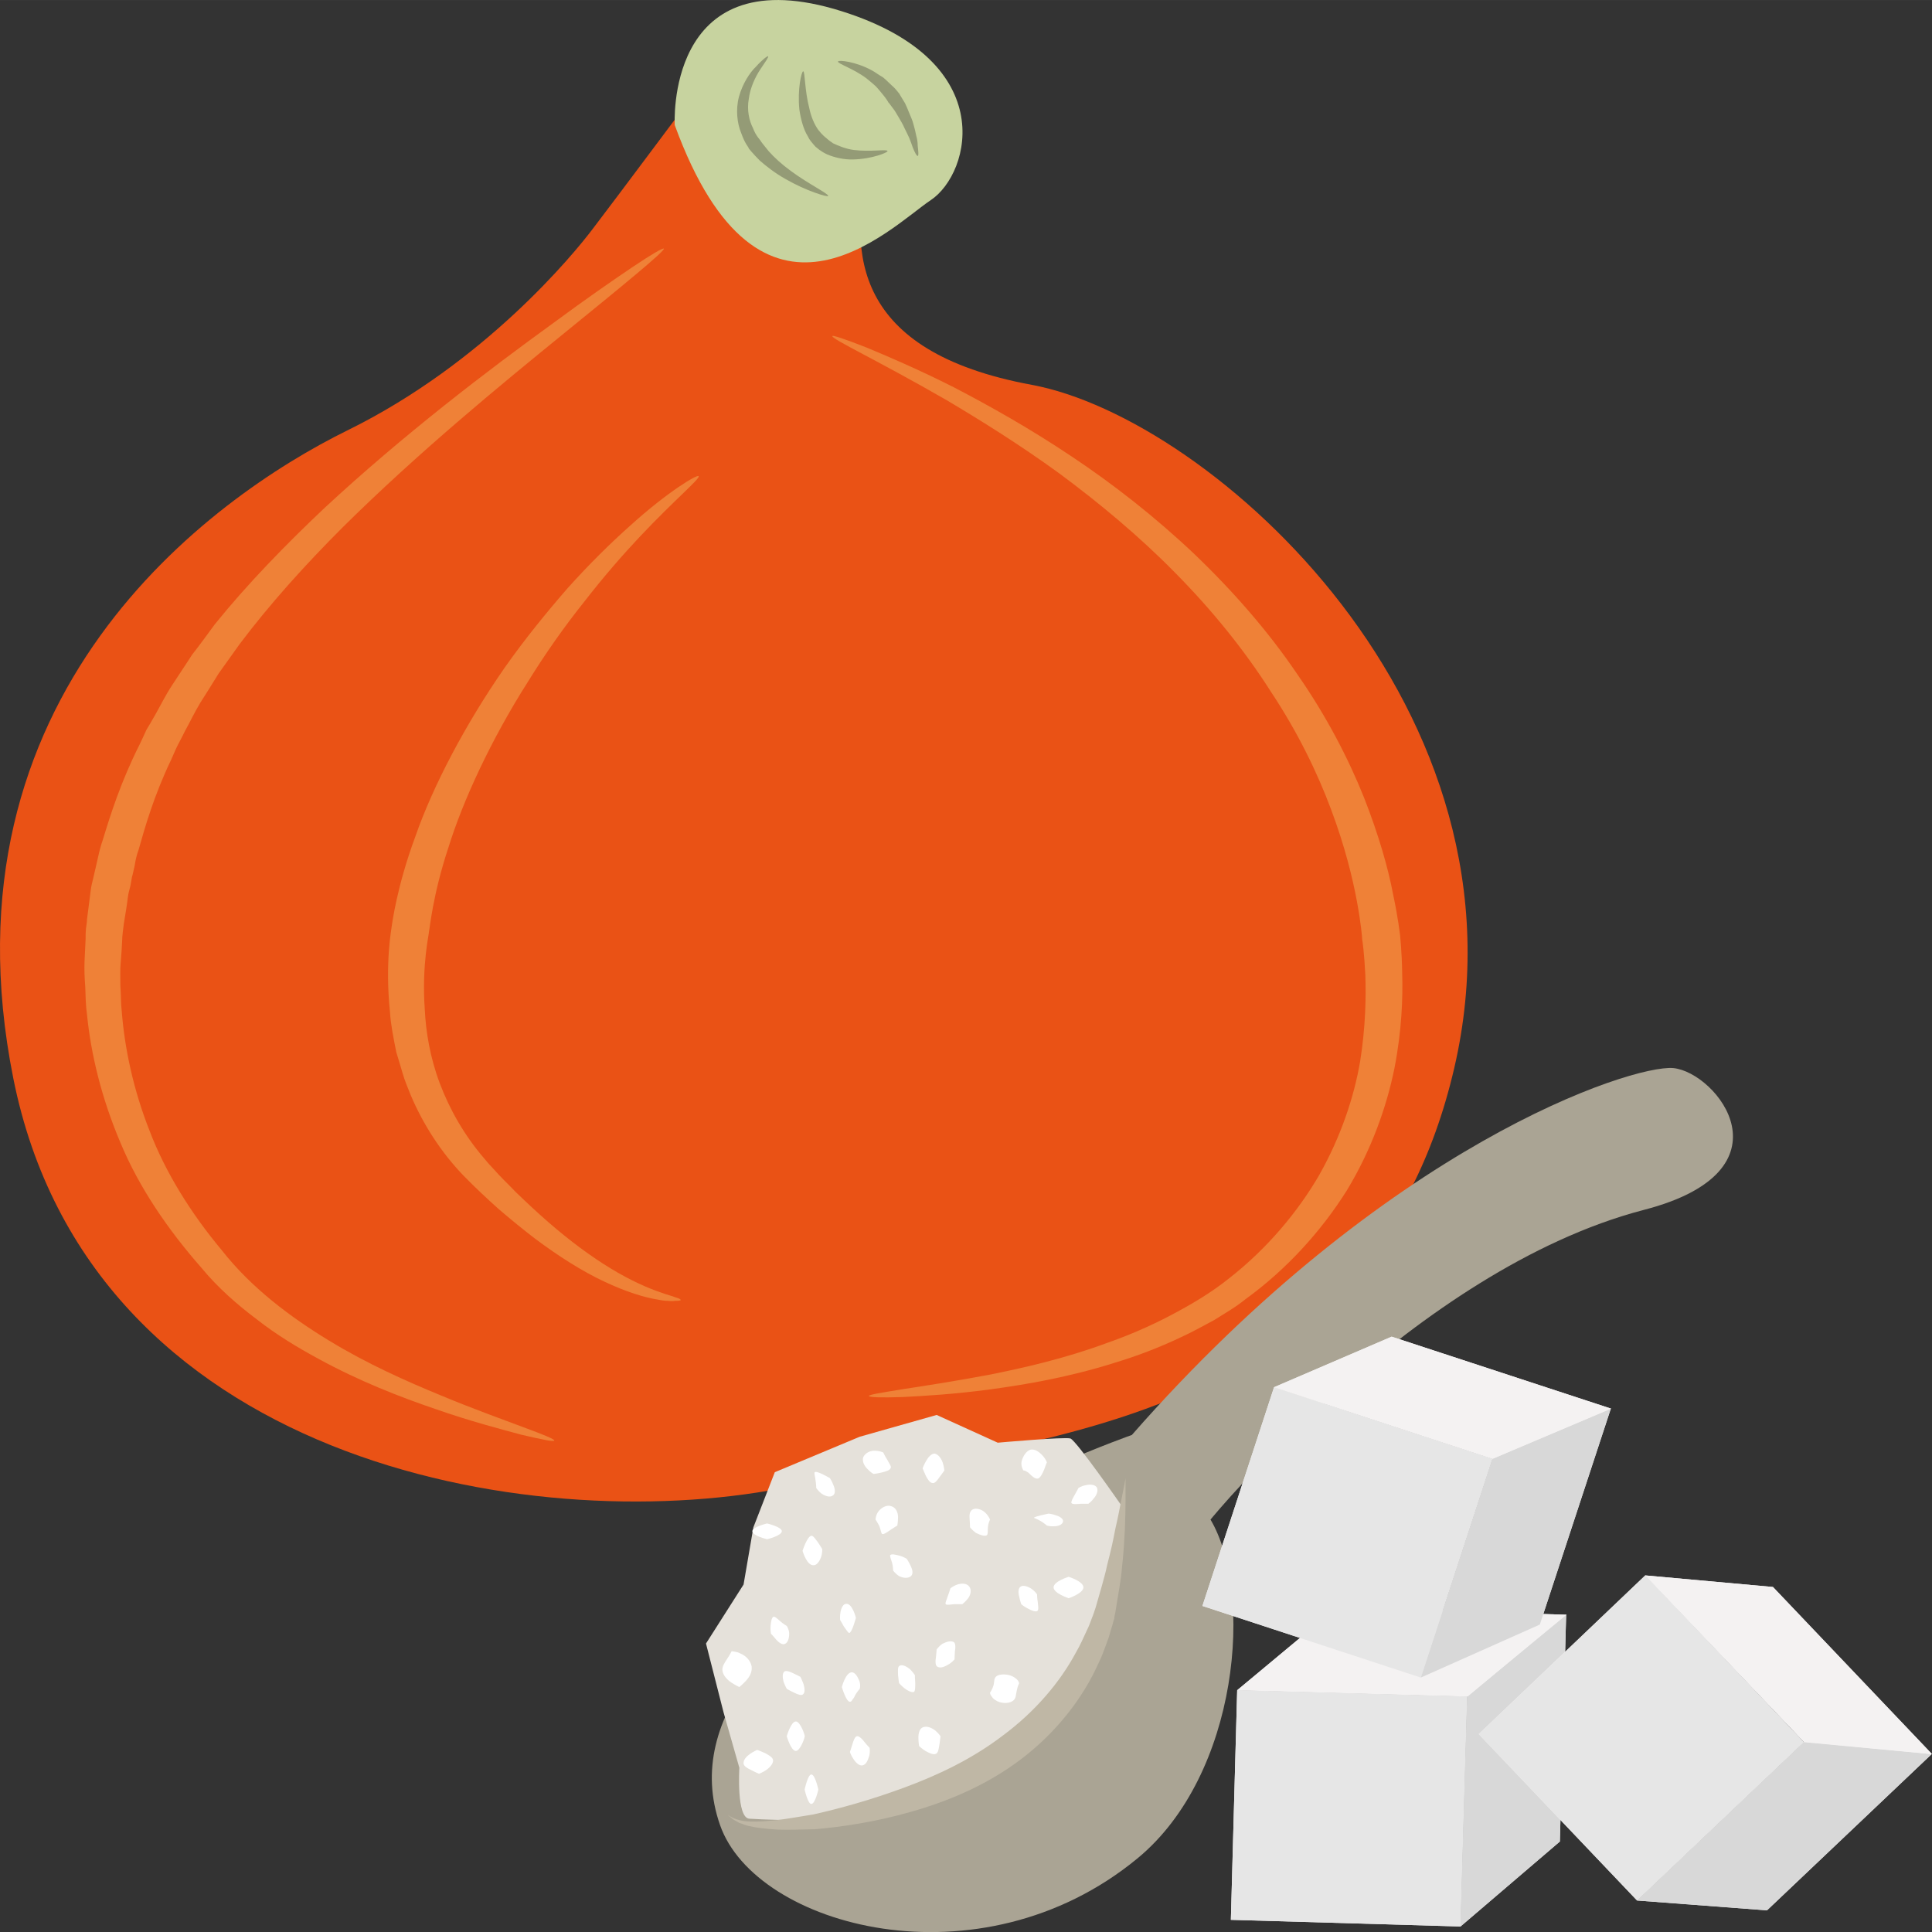 <?xml version="1.0" encoding="UTF-8" standalone="no"?>
<svg
   xmlns:dc="http://purl.org/dc/elements/1.1/"
   xmlns:cc="http://creativecommons.org/ns#"
   xmlns:rdf="http://www.w3.org/1999/02/22-rdf-syntax-ns#"
   xmlns:svg="http://www.w3.org/2000/svg"
   xmlns="http://www.w3.org/2000/svg"
   id="svg116"
   viewBox="0 0 5502.844 5503.057"
   style="clip-rule:evenodd;fill-rule:evenodd;image-rendering:optimizeQuality;shape-rendering:geometricPrecision;text-rendering:geometricPrecision"
   version="1.1"
   height="55.031mm"
   width="55.028mm"
   xml:space="preserve"><rect x="0" y="0" width="5502.844" height="5503.057" fill="#333333" stroke="none"/>
 <defs
   id="defs4">
  <style
   id="style2"
   type="text/css">
   <![CDATA[
    .fil3 {fill:#949B76;fill-rule:nonzero}
    .fil7 {fill:#AAA494;fill-rule:nonzero}
    .fil9 {fill:#BFB7A5;fill-rule:nonzero}
    .fil1 {fill:#C7D39F;fill-rule:nonzero}
    .fil6 {fill:#D8D8D8;fill-rule:nonzero}
    .fil8 {fill:#E5E1DA;fill-rule:nonzero}
    .fil5 {fill:#E6E6E6;fill-rule:nonzero}
    .fil0 {fill:#EA5215;fill-rule:nonzero}
    .fil2 {fill:#EF8137;fill-rule:nonzero}
    .fil4 {fill:#F4F2F2;fill-rule:nonzero}
    .fil10 {fill:white;fill-rule:nonzero}
   ]]>
  </style>
 </defs>
 <g
   transform="translate(-7785.156,-11804.879)"
   id="Vrstva_x0020_1">
  <g
   id="_558560824">
   <path
   style="fill:#ea5215;fill-rule:nonzero"
   id="path7"
   d="m 9786,12040 c 0,0 -256,343 -312,416 -55,73 -309,383 -700,575 -391,193 -1169,753 -951,1845 218,1091 1465,1307 2188,1168 723,-138 1678,-175 1916,-1196 238,-1022 -691,-1852 -1203,-1947 -514,-95 -518,-380 -468,-612 z"
   class="fil0" />
   <path
   style="fill:#c7d39f;fill-rule:nonzero"
   id="path9"
   d="m 9707,12161 c 0,0 -27,-468 453,-331 479,139 391,469 276,545 -115,77 -484,458 -729,-214 z"
   class="fil1" />
   <path
   style="fill:#ef8137;fill-rule:nonzero"
   id="path11"
   d="m 9364,15908 c -2,4 -35,-3 -95,-17 -59,-16 -144,-38 -244,-73 -100,-34 -216,-79 -333,-143 -59,-32 -119,-68 -175,-112 -56,-42 -112,-91 -158,-147 -95,-108 -178,-229 -231,-357 -54,-127 -84,-253 -95,-364 -4,-28 -4,-55 -5,-79 -2,-26 -3,-50 -2,-74 1,-22 2,-44 3,-63 0,-11 0,-20 1,-29 1,-9 3,-18 3,-27 4,-33 8,-59 10,-78 2,-19 6,-30 6,-32 1,-2 3,-14 8,-34 2,-9 5,-21 8,-35 3,-14 7,-30 13,-47 21,-69 51,-165 105,-272 6,-13 13,-27 19,-41 8,-13 16,-27 24,-41 16,-28 30,-57 49,-86 18,-28 38,-57 57,-87 22,-28 43,-57 65,-87 92,-114 200,-225 311,-330 226,-210 469,-395 653,-528 92,-68 170,-122 225,-159 55,-37 88,-56 90,-53 4,6 -113,102 -289,245 -177,144 -411,336 -626,549 -107,107 -208,219 -293,332 -20,28 -40,56 -60,84 -17,28 -35,56 -52,83 -17,28 -30,56 -45,83 -6,13 -14,27 -20,39 -7,14 -12,27 -18,40 -49,102 -75,193 -93,257 -6,16 -9,31 -11,44 -3,13 -5,24 -8,34 -3,18 -5,29 -6,31 0,2 -4,12 -6,29 -2,18 -6,42 -11,72 -1,8 -2,16 -3,24 -1,9 -2,18 -2,27 -1,18 -2,39 -4,60 -2,20 -1,43 -1,66 2,24 1,49 4,74 8,102 32,220 79,339 45,119 119,237 206,341 84,107 195,190 305,257 110,67 221,116 318,156 96,40 178,69 236,91 57,21 89,34 88,38 z"
   class="fil2" />
   <path
   style="fill:#ef8137;fill-rule:nonzero"
   id="path13"
   d="m 10260,15781 c 0,-4 34,-9 94,-19 59,-9 144,-22 246,-41 101,-20 219,-47 338,-91 60,-21 121,-47 180,-78 59,-31 117,-65 169,-107 106,-83 194,-187 256,-294 62,-110 99,-223 116,-322 16,-100 17,-186 15,-246 -3,-62 -8,-98 -9,-102 0,-5 -3,-44 -15,-109 -12,-65 -34,-156 -73,-260 -39,-105 -95,-221 -172,-337 -75,-118 -168,-233 -273,-339 -103,-105 -218,-200 -330,-283 -113,-82 -224,-151 -320,-208 -194,-112 -330,-175 -326,-183 1,-3 37,9 98,33 60,25 147,62 248,113 100,52 216,117 334,196 119,79 239,173 350,278 111,106 213,223 294,343 83,119 146,241 190,351 43,109 70,206 83,276 15,70 19,112 20,117 0,4 5,44 6,110 2,66 -1,160 -22,268 -22,109 -65,232 -136,349 -73,116 -172,225 -288,309 -28,23 -60,41 -90,60 -32,17 -62,34 -95,49 -63,30 -127,54 -190,73 -127,40 -248,61 -351,75 -104,14 -191,19 -251,22 -60,2 -95,1 -96,-3 z"
   class="fil2" />
   <path
   style="fill:#ef8137;fill-rule:nonzero"
   id="path15"
   d="m 9724,15508 c 0,1 -6,2 -16,2 -6,1 -12,1 -20,0 -8,0 -17,-1 -26,-3 -40,-6 -95,-23 -156,-52 -62,-29 -130,-72 -198,-123 -34,-26 -68,-54 -102,-83 -17,-15 -33,-30 -49,-45 l -25,-24 c -8,-8 -17,-17 -25,-25 -65,-67 -117,-148 -152,-231 -8,-20 -17,-41 -23,-62 -6,-20 -12,-41 -18,-60 -8,-40 -16,-79 -18,-114 -15,-144 5,-241 5,-246 1,-5 14,-111 67,-254 50,-144 143,-321 255,-482 57,-81 119,-157 179,-226 61,-68 122,-128 177,-177 108,-98 193,-148 196,-142 6,6 -69,68 -167,172 -49,52 -104,115 -159,186 -56,70 -111,148 -161,229 -103,162 -184,336 -226,472 -45,136 -53,233 -55,238 1,5 -21,93 -12,221 3,64 15,138 43,212 28,74 70,148 126,213 7,8 13,16 21,24 l 22,24 c 15,16 31,31 46,47 31,30 62,59 93,86 62,54 123,99 179,133 56,34 106,56 142,68 8,3 17,6 24,8 7,2 13,4 18,6 10,3 15,5 15,8 z"
   class="fil2" />
   <path
   style="fill:#949b76;fill-rule:nonzero"
   id="path17"
   d="m 10144,12363 c -2,4 -64,-15 -121,-48 -29,-16 -56,-37 -74,-53 -19,-19 -30,-33 -31,-34 0,-1 -2,-5 -7,-12 -5,-8 -10,-19 -15,-33 -11,-26 -16,-66 -6,-103 10,-36 30,-68 49,-86 18,-20 32,-30 34,-29 2,3 -9,17 -22,37 -14,21 -29,52 -33,84 -6,32 1,63 12,84 8,22 21,34 21,35 0,1 9,13 24,31 15,17 38,38 63,56 50,37 108,65 106,71 z"
   class="fil3" />
   <path
   style="fill:#949b76;fill-rule:nonzero"
   id="path19"
   d="m 10313,12235 c 2,4 -45,23 -98,24 -26,1 -54,-6 -73,-14 -20,-9 -31,-20 -31,-20 -1,0 -4,-3 -9,-9 -4,-5 -11,-12 -16,-23 -12,-19 -20,-48 -24,-76 -6,-57 6,-110 11,-109 5,0 4,54 17,104 5,25 15,48 26,63 11,14 20,21 20,21 1,0 8,8 22,17 15,7 36,16 59,19 47,6 96,-3 96,3 z"
   class="fil3" />
   <path
   style="fill:#949b76;fill-rule:nonzero"
   id="path21"
   d="m 10399,12249 c -3,0 -8,-9 -14,-24 -3,-9 -6,-17 -10,-27 -4,-9 -9,-19 -14,-29 -4,-10 -10,-19 -15,-28 -5,-8 -9,-16 -14,-23 -10,-13 -16,-22 -17,-22 0,-1 -6,-11 -17,-24 -6,-7 -12,-15 -19,-22 -8,-7 -17,-15 -26,-22 -37,-28 -83,-42 -81,-48 1,-5 50,0 96,25 11,6 21,14 32,20 9,7 17,16 25,23 14,12 21,24 22,24 0,1 7,12 16,27 4,8 8,18 12,28 4,10 9,20 12,32 3,11 6,22 8,33 3,10 4,20 4,28 2,17 3,29 0,29 z"
   class="fil3" />
  </g>
  <g
   id="_558555232">
   <polygon
   style="fill:#f4f2f2;fill-rule:nonzero"
   id="polygon24"
   points="11945,17292 11964,16637 11309,16619 11291,17273 "
   class="fil4" />
   <polygon
   style="fill:#f4f2f2;fill-rule:nonzero"
   id="polygon26"
   points="11590,16385 11309,16619 11964,16637 11964,16638 11945,17292 12228,17050 12246,16404 12247,16404 "
   class="fil4" />
   <polygon
   style="fill:#e6e6e6;fill-rule:nonzero"
   id="polygon28"
   points="11309,16619 11964,16637 11945,17292 11291,17273 "
   class="fil5" />
   <polygon
   style="fill:#d8d8d8;fill-rule:nonzero"
   id="polygon30"
   points="12228,17050 11945,17292 11964,16638 12246,16403 "
   class="fil6" />
   <polygon
   style="fill:#f4f2f2;fill-rule:nonzero"
   id="polygon32"
   points="12247,16404 11964,16637 11309,16619 11590,16385 "
   class="fil4" />
   <path
   style="fill:#aaa494;fill-rule:nonzero"
   id="path34"
   d="m 9836,17003 c 101,290 740,465 1189,95 290,-239 331,-758 208,-965 0,0 582,-712 1234,-882 433,-112 208,-392 84,-404 -119,-10 -818,219 -1542,1045 0,0 -1392,487 -1173,1111 z"
   class="fil7" />
   <path
   style="fill:#e5e1da;fill-rule:nonzero"
   id="path36"
   d="m 9920,16985 c 387,23 982,-39 1060,-891 0,0 -129,-186 -146,-192 -17,-5 -207,12 -207,12 l -174,-79 -219,62 -242,101 -61,157 -28,163 -107,168 50,196 45,158 c 0,0 -9,144 29,145 z"
   class="fil8" />
   <path
   style="fill:#bfb7a5;fill-rule:nonzero"
   id="path38"
   d="m 10991,16015 c 0,0 0,24 0,68 0,22 -1,48 -2,80 -1,15 -2,32 -3,50 -1,17 -3,36 -5,55 -3,40 -12,83 -19,129 -1,6 -3,12 -3,18 -2,5 -4,12 -5,17 -4,12 -7,24 -11,37 -9,24 -17,49 -29,73 -44,99 -120,197 -220,273 -100,76 -211,121 -313,150 -101,29 -195,43 -275,50 -39,1 -75,2 -107,1 -31,-2 -59,-5 -80,-10 -11,-2 -20,-7 -28,-9 -8,-5 -15,-8 -19,-11 -9,-7 -14,-12 -14,-12 0,-1 19,18 63,19 21,1 47,-1 78,-4 30,-4 65,-10 102,-16 76,-17 163,-41 258,-76 95,-35 194,-81 284,-150 90,-67 161,-150 207,-236 13,-22 22,-44 32,-65 5,-10 9,-21 13,-32 2,-5 4,-10 6,-16 2,-5 3,-10 5,-15 12,-43 25,-84 33,-122 5,-19 9,-36 13,-53 4,-17 7,-34 10,-49 7,-30 12,-56 16,-77 9,-43 13,-67 13,-67 z"
   class="fil9" />
   <path
   style="fill:#ffffff;fill-rule:nonzero"
   id="path40"
   d="m 10077,16750 c 2,0 -12,42 -25,42 -14,0 -26,-42 -26,-42 0,0 12,-42 26,-42 13,0 27,42 25,42 z"
   class="fil10" />
   <path
   style="fill:#ffffff;fill-rule:nonzero"
   id="path42"
   d="m 10065,16581 c 0,0 5,10 9,21 3,11 5,24 -2,29 -4,4 -15,0 -25,-5 -11,-5 -21,-11 -21,-11 0,0 -5,-9 -9,-20 -3,-11 -4,-24 2,-29 5,-4 16,0 26,5 11,5 20,10 20,10 z"
   class="fil10" />
   <path
   style="fill:#ffffff;fill-rule:nonzero"
   id="path44"
   d="m 10026,16436 c 0,0 6,8 7,21 0,13 -3,26 -12,30 -7,4 -18,-4 -25,-12 -8,-10 -15,-17 -15,-17 0,0 -2,-10 -1,-22 1,-12 3,-24 8,-26 4,-2 12,6 20,13 8,7 18,13 18,13 z"
   class="fil10" />
   <path
   style="fill:#ffffff;fill-rule:nonzero"
   id="path46"
   d="m 10127,16217 c 0,0 1,10 -3,22 -4,12 -12,24 -21,24 -20,2 -32,-41 -32,-41 0,0 13,-41 25,-43 6,0 12,10 19,19 7,10 12,19 12,19 z"
   class="fil10" />
   <path
   style="fill:#ffffff;fill-rule:nonzero"
   id="path48"
   d="m 10223,16413 c 0,0 -11,42 -19,43 -3,0 -9,-10 -15,-18 -6,-11 -11,-19 -11,-19 0,0 -1,-11 1,-22 2,-12 8,-24 16,-24 18,-2 28,40 28,40 z"
   class="fil10" />
   <path
   style="fill:#ffffff;fill-rule:nonzero"
   id="path50"
   d="m 10234,16615 c 0,0 -8,9 -13,18 -2,5 -5,10 -8,13 -2,4 -4,6 -7,6 -11,0 -23,-42 -23,-42 0,0 11,-43 29,-42 4,0 9,4 12,8 4,5 6,11 9,17 4,12 1,22 1,22 z"
   class="fil10" />
   <path
   style="fill:#ffffff;fill-rule:nonzero"
   id="path52"
   d="m 10262,16783 c 0,0 2,11 -1,23 -4,13 -9,25 -19,27 -9,2 -19,-7 -26,-18 -7,-10 -10,-20 -10,-20 0,0 3,-10 7,-22 3,-10 7,-22 13,-23 6,-1 15,8 21,16 7,9 15,17 15,17 z"
   class="fil10" />
   <path
   style="fill:#ffffff;fill-rule:nonzero"
   id="path54"
   d="m 9891,16610 c 0,0 -11,-5 -23,-13 -12,-8 -23,-20 -25,-33 -2,-12 6,-23 13,-34 7,-10 13,-22 13,-22 0,0 3,0 8,1 4,1 12,2 18,6 15,6 28,20 31,36 2,17 -6,30 -16,41 -9,10 -19,18 -19,18 z"
   class="fil10" />
   <path
   style="fill:#ffffff;fill-rule:nonzero"
   id="path56"
   d="m 9947,16857 c 0,0 -10,-4 -21,-10 -11,-5 -22,-11 -23,-19 -1,-11 9,-21 19,-28 10,-7 20,-11 20,-11 0,0 11,4 22,9 11,6 22,12 23,20 1,10 -9,21 -19,28 -10,7 -21,11 -21,11 z"
   class="fil10" />
   <path
   style="fill:#ffffff;fill-rule:nonzero"
   id="path58"
   d="m 10116,16902 c 0,0 -9,41 -20,41 -10,0 -19,-41 -19,-41 0,0 9,-43 19,-43 11,0 20,43 20,43 z"
   class="fil10" />
   <path
   style="fill:#ffffff;fill-rule:nonzero"
   id="path60"
   d="m 10464,16750 c 0,0 -1,10 -3,23 -2,11 -3,24 -10,27 -7,4 -19,-2 -30,-8 -11,-7 -18,-14 -18,-14 0,0 -2,-11 -2,-24 0,-12 3,-25 12,-29 11,-5 24,0 35,8 10,8 16,17 16,17 z"
   class="fil10" />
   <path
   style="fill:#ffffff;fill-rule:nonzero"
   id="path62"
   d="m 10391,16576 c 0,0 0,11 1,23 0,11 0,23 -4,25 -6,2 -17,-3 -26,-10 -9,-7 -16,-15 -16,-15 0,0 -2,-11 -3,-23 0,-12 -2,-24 5,-27 8,-4 20,3 29,10 8,8 14,17 14,17 z"
   class="fil10" />
   <path
   style="fill:#ffffff;fill-rule:nonzero"
   id="path64"
   d="m 10368,16245 c 0,0 6,9 11,20 5,10 8,22 1,29 -8,7 -22,6 -34,0 -11,-7 -17,-16 -17,-16 0,0 0,-11 -3,-22 -3,-9 -7,-20 -5,-22 4,-4 15,-1 27,2 11,3 20,9 20,9 z"
   class="fil10" />
   <path
   style="fill:#ffffff;fill-rule:nonzero"
   id="path66"
   d="m 10149,16015 c 0,0 6,9 10,20 5,11 6,24 -1,29 -9,7 -22,2 -33,-5 -9,-7 -15,-16 -15,-16 0,0 0,-11 -2,-22 -1,-11 -5,-22 -2,-23 6,-5 43,17 43,17 z"
   class="fil10" />
   <path
   style="fill:#ffffff;fill-rule:nonzero"
   id="path68"
   d="m 9970,16144 c 0,0 42,10 42,22 0,13 -42,23 -42,23 0,0 -42,-10 -42,-23 0,-12 42,-22 42,-22 z"
   class="fil10" />
   <path
   style="fill:#ffffff;fill-rule:nonzero"
   id="path70"
   d="m 10475,15993 c 0,0 -6,9 -13,18 -7,10 -14,19 -20,18 -8,0 -15,-11 -20,-21 -5,-11 -9,-21 -9,-21 0,0 4,-11 10,-21 6,-11 15,-21 24,-21 11,2 19,14 23,25 4,12 5,23 5,23 z"
   class="fil10" />
   <path
   style="fill:#ffffff;fill-rule:nonzero"
   id="path72"
   d="m 10341,16150 c 0,0 -10,6 -19,12 -10,7 -20,14 -24,12 -3,-1 -4,-11 -8,-22 -5,-10 -11,-19 -11,-19 0,0 0,-12 8,-23 8,-11 24,-20 37,-15 14,4 19,19 19,31 0,13 -2,24 -2,24 z"
   class="fil10" />
   <path
   style="fill:#ffffff;fill-rule:nonzero"
   id="path74"
   d="m 10301,15942 c 0,0 5,11 11,20 5,10 13,20 10,24 -2,7 -14,10 -26,13 -12,3 -23,4 -23,4 0,0 -9,-5 -18,-15 -8,-8 -15,-21 -11,-33 6,-12 20,-19 34,-18 13,0 23,5 23,5 z"
   class="fil10" />
   <path
   style="fill:#ffffff;fill-rule:nonzero"
   id="path76"
   d="m 10605,16133 c 0,0 -5,10 -6,21 -1,11 1,22 -4,24 -6,3 -18,-1 -30,-7 -10,-7 -17,-16 -17,-16 0,0 0,-11 -1,-22 -1,-12 -1,-24 9,-29 9,-5 26,0 35,9 10,9 14,20 14,20 z"
   class="fil10" />
   <path
   style="fill:#ffffff;fill-rule:nonzero"
   id="path78"
   d="m 10526,16374 c 0,0 -10,0 -23,0 -11,1 -22,3 -24,0 -3,-3 3,-13 6,-24 4,-10 7,-21 7,-21 0,0 8,-7 20,-11 12,-4 27,-4 34,6 7,9 4,24 -4,34 -8,10 -16,16 -16,16 z"
   class="fil10" />
   <path
   style="fill:#ffffff;fill-rule:nonzero"
   id="path80"
   d="m 10504,16531 c 0,0 -7,9 -18,15 -12,7 -23,11 -31,6 -6,-3 -6,-16 -4,-27 1,-10 2,-22 2,-22 0,0 6,-9 16,-16 12,-6 24,-10 33,-5 5,4 5,16 3,26 -1,12 -1,23 -1,23 z"
   class="fil10" />
   <path
   style="fill:#ffffff;fill-rule:nonzero"
   id="path82"
   d="m 10688,16599 c 0,0 -5,10 -7,22 -3,12 -1,22 -12,29 -12,8 -35,7 -49,-3 -7,-4 -10,-10 -13,-14 -2,-4 -2,-7 -2,-7 0,0 7,-10 10,-21 3,-11 0,-21 10,-27 10,-6 32,-5 45,2 6,3 12,8 15,12 2,4 3,7 3,7 z"
   class="fil10" />
   <path
   style="fill:#ffffff;fill-rule:nonzero"
   id="path84"
   d="m 10739,16346 c 0,0 0,11 2,22 1,11 3,22 -1,25 -5,4 -17,-1 -28,-7 -10,-5 -18,-12 -18,-12 0,0 -4,-11 -6,-22 -3,-11 -3,-23 4,-28 7,-5 20,-1 31,6 10,7 16,16 16,16 z"
   class="fil10" />
   <path
   style="fill:#ffffff;fill-rule:nonzero"
   id="path86"
   d="m 10772,16116 c 0,0 11,1 21,5 11,3 21,10 20,17 -1,9 -13,14 -25,14 -11,1 -21,-2 -21,-2 0,0 -8,-7 -18,-13 -9,-5 -19,-9 -19,-9 1,-4 42,-12 42,-12 z"
   class="fil10" />
   <path
   style="fill:#ffffff;fill-rule:nonzero"
   id="path88"
   d="m 10767,15970 c 0,0 -4,9 -8,21 -5,12 -11,23 -17,25 -8,2 -17,-6 -24,-13 -4,-5 -10,-7 -13,-9 -3,-1 -5,-1 -5,-1 0,0 -8,-12 -5,-26 4,-15 13,-29 25,-33 12,-3 25,6 34,16 9,9 13,20 13,20 z"
   class="fil10" />
   <path
   style="fill:#ffffff;fill-rule:nonzero"
   id="path90"
   d="m 10885,16088 c 0,0 -10,0 -22,0 -12,1 -23,2 -26,-2 -2,-4 4,-14 9,-23 6,-11 11,-20 11,-20 0,0 9,-6 21,-8 12,-3 25,-2 31,6 5,9 0,22 -8,31 -7,10 -16,16 -16,16 z"
   class="fil10" />
   <path
   style="fill:#ffffff;fill-rule:nonzero"
   id="path92"
   d="m 10829,16357 c 0,0 -43,-14 -43,-31 0,-17 43,-30 43,-30 0,0 42,13 42,30 0,17 -42,31 -42,31 z"
   class="fil10" />
   <polygon
   style="fill:#f4f2f2;fill-rule:nonzero"
   id="polygon94"
   points="12448,17218 12923,16767 12471,16292 11997,16744 "
   class="fil4" />
   <polygon
   style="fill:#f4f2f2;fill-rule:nonzero"
   id="polygon96"
   points="12835,16325 12471,16292 12923,16766 12923,16767 12448,17218 12818,17246 13287,16801 13288,16801 "
   class="fil4" />
   <polygon
   style="fill:#e6e6e6;fill-rule:nonzero"
   id="polygon98"
   points="12472,16292 12923,16767 12448,17218 11997,16744 "
   class="fil5" />
   <polygon
   style="fill:#d8d8d8;fill-rule:nonzero"
   id="polygon100"
   points="12818,17246 12448,17218 12923,16767 13287,16801 "
   class="fil6" />
   <polygon
   style="fill:#f4f2f2;fill-rule:nonzero"
   id="polygon102"
   points="13288,16801 12923,16766 12471,16292 12835,16325 "
   class="fil4" />
   <polygon
   style="fill:#f4f2f2;fill-rule:nonzero"
   id="polygon104"
   points="11832,16583 12036,15960 11414,15756 11210,16379 "
   class="fil4" />
   <polygon
   style="fill:#f4f2f2;fill-rule:nonzero"
   id="polygon106"
   points="11749,15612 11414,15756 12036,15960 12036,15960 11832,16583 12171,16432 12373,15818 12374,15817 "
   class="fil4" />
   <polygon
   style="fill:#e6e6e6;fill-rule:nonzero"
   id="polygon108"
   points="11414,15756 12036,15960 11832,16583 11210,16379 "
   class="fil5" />
   <polygon
   style="fill:#d8d8d8;fill-rule:nonzero"
   id="polygon110"
   points="12171,16432 11832,16583 12036,15960 12373,15817 "
   class="fil6" />
   <polygon
   style="fill:#f4f2f2;fill-rule:nonzero"
   id="polygon112"
   points="12374,15817 12036,15960 11414,15756 11749,15612 "
   class="fil4" />
  </g>
 </g>
</svg>